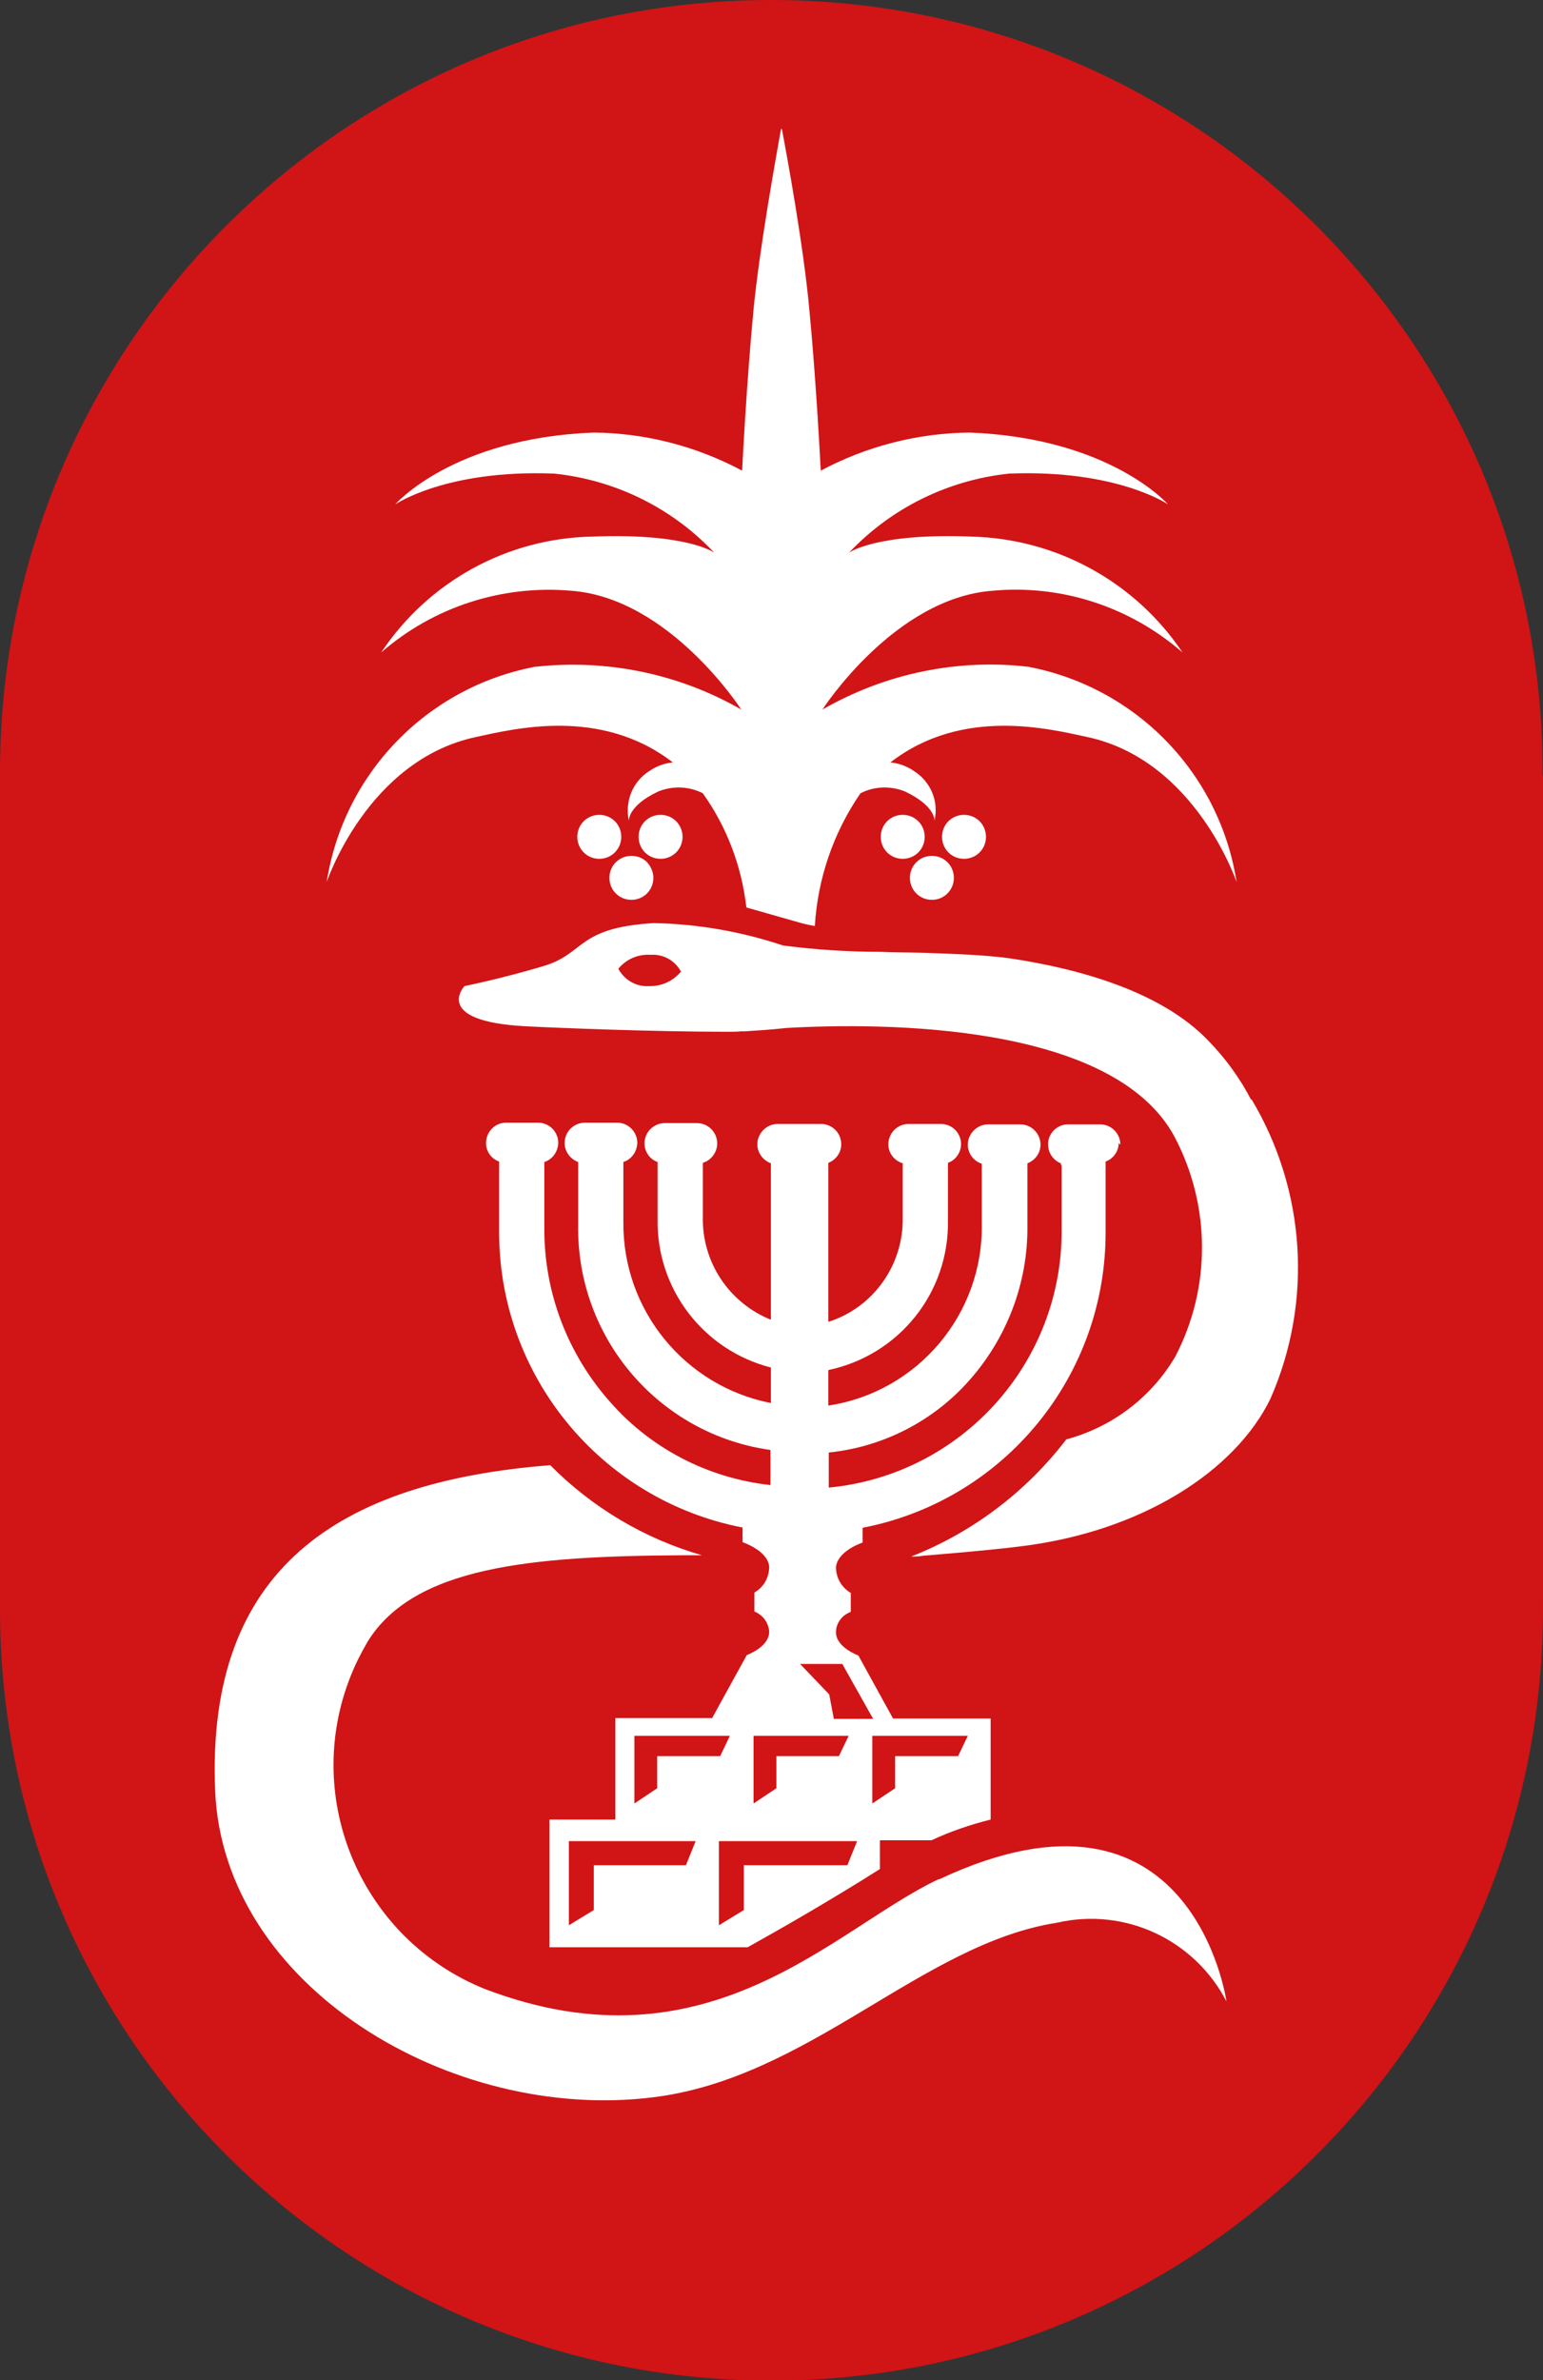 <?xml version="1.0" encoding="UTF-8"?>
<svg id="Layer_2" data-name="Layer 2" xmlns="http://www.w3.org/2000/svg" viewBox="0 0 36.51 56.29">
  <rect x="0" y="0" width="36.51" height="56.29" fill="#333333" stroke="none"/>
  <defs>
    <style>
      .cls-1 {
        fill: #fff;
      }

      .cls-1, .cls-2 {
        stroke-width: 0px;
      }

      .cls-2 {
        fill: #d11416;
      }
    </style>
  </defs>
  <g id="Desktop-header_title" data-name="Desktop-header+title">
    <g id="hri-logo">
      <path id="path52" class="cls-2" d="m36.51,18.34h0v19.51h0v.08c.06,10.08-8.06,18.3-18.14,18.37C8.29,56.36.06,48.24,0,38.16c0-.08,0-.16,0-.23,0-.03,0-.05,0-.08H0v-19.51h0s0-.05,0-.08C0,8.18,8.16,0,18.24,0c10.08,0,18.26,8.16,18.26,18.24v.1"/>
      <g id="g726">
        <path id="path728-6" class="cls-1" d="m15.63,19.27c-.29,0-.52.23-.52.52,0,.29.23.52.52.52.29,0,.52-.23.52-.52s-.23-.52-.52-.52h0m-.69.97c-.29,0-.52.23-.52.52,0,.29.23.52.52.52.29,0,.52-.23.52-.52,0-.14-.06-.27-.15-.37-.1-.1-.23-.15-.37-.15m-.24-.45c0-.29-.23-.52-.52-.52s-.52.23-.52.52c0,.29.23.52.52.52.29,0,.52-.23.52-.52h0m9.65-4.02c-1.7-.2-3.41.16-4.89,1.01,0,0,1.7-2.64,4.03-2.81,1.63-.15,3.25.38,4.49,1.46-1.12-1.67-2.98-2.69-4.99-2.74-2.26-.09-2.9.38-2.9.38,1-1.06,2.35-1.72,3.79-1.87,2.56-.1,3.76.73,3.76.73,0,0-1.37-1.57-4.69-1.7-1.23.01-2.44.32-3.53.9,0,0-.1-2.04-.27-3.81-.13-1.44-.51-3.54-.65-4.27h-.02c-.13.73-.51,2.83-.65,4.27-.17,1.77-.27,3.81-.27,3.81-1.09-.58-2.29-.89-3.52-.9-3.33.13-4.69,1.7-4.69,1.7,0,0,1.2-.83,3.76-.73,1.45.15,2.79.81,3.79,1.87,0,0-.63-.47-2.89-.38-2.01.04-3.87,1.06-4.99,2.74,1.24-1.08,2.86-1.6,4.49-1.46,2.33.17,4.03,2.81,4.03,2.81-1.48-.85-3.19-1.2-4.89-1.01-2.55.49-4.52,2.52-4.92,5.09,0,0,.96-2.88,3.53-3.43.89-.19,2.95-.72,4.66.6-.2.02-.39.09-.55.2-.4.25-.59.72-.49,1.18,0,0-.03-.35.69-.69.34-.14.73-.13,1.06.04.57.8.92,1.73,1.03,2.7l1.3.37c.11.03.22.05.32.07.07-1.13.44-2.21,1.08-3.14.33-.17.72-.18,1.06-.04.73.35.69.69.69.69.11-.46-.09-.93-.49-1.18-.16-.11-.35-.18-.55-.2,1.7-1.32,3.77-.79,4.66-.6,2.56.55,3.53,3.43,3.53,3.43-.4-2.57-2.37-4.6-4.92-5.09m-1.53,3.5c-.29,0-.52.23-.52.52s.23.52.52.52.52-.23.52-.52h0c0-.29-.23-.52-.52-.52m-.93.52c0-.29-.23-.52-.52-.52-.29,0-.52.23-.52.52,0,.29.23.52.52.52h0c.29,0,.52-.23.52-.52m.17.45c-.29,0-.52.23-.52.52,0,.29.23.52.52.52.29,0,.52-.23.52-.52h0c0-.29-.23-.52-.52-.52"/>
      </g>
      <g id="g730">
        <path id="path732-2" class="cls-1" d="m22.21,44.44c-2.47,1.16-5.42,4.62-10.73,2.6-2.92-1.17-4.35-4.49-3.18-7.41.11-.28.25-.55.4-.81,1.1-1.77,3.85-2.02,7.46-2.04h.45c-1.36-.39-2.6-1.13-3.59-2.13-5,.39-8.14,2.44-7.93,7.68.18,4.65,5.59,7.86,10.35,7.27,3.71-.45,6.36-3.63,9.57-4.13,1.61-.37,3.25.4,4.01,1.86,0,0-.8-5.7-6.79-2.89"/>
      </g>
      <g id="g734">
        <path id="path736-5" class="cls-1" d="m26.51,27.07c0-.26-.21-.48-.48-.48h-.76c-.26,0-.48.22-.47.48,0,.19.12.37.3.44h0s0,.04.02.06v1.51c.02,3.15-2.37,5.8-5.51,6.1v-.83c1.28-.13,2.47-.74,3.32-1.7.89-1,1.39-2.3,1.38-3.64v-1.49s0,0,0-.01c.19-.07.31-.25.31-.44,0-.26-.21-.48-.48-.48h-.76c-.26,0-.48.22-.48.48,0,.21.14.39.33.45v1.42c.04,2.14-1.52,3.98-3.63,4.3v-.84c1.67-.35,2.86-1.83,2.83-3.54v-1.35s0,0,0-.01c.25-.09.37-.37.28-.61-.07-.19-.25-.31-.45-.31h-.76c-.26,0-.48.21-.48.48,0,.21.14.39.34.45h0v1.28c.02,1.12-.69,2.13-1.76,2.47v-3.75s0,0,0-.01c.25-.1.37-.37.27-.62-.07-.18-.25-.3-.44-.3h-1.03c-.26,0-.48.22-.48.48,0,.2.13.38.32.45,0,0,0,0,0,0v3.7c-.99-.4-1.63-1.36-1.61-2.43v-1.28h0c.2-.06.34-.25.34-.46,0-.26-.21-.48-.48-.48h-.76c-.26,0-.48.21-.48.48,0,.2.13.38.31.44,0,0,0,0,0,.01v1.34c-.03,1.65,1.08,3.1,2.68,3.51v.84c-2.04-.4-3.51-2.2-3.49-4.28v-1.42s0,0,0,0c.19-.06.32-.24.33-.45,0-.26-.21-.48-.48-.48h-.76c-.26,0-.48.21-.48.48,0,.2.13.38.32.45,0,0,0,0,0,0v1.49c-.04,2.67,1.91,4.95,4.55,5.32v.83c-1.46-.16-2.81-.85-3.78-1.95-1.02-1.14-1.58-2.61-1.57-4.13v-1.56s0,0,0,0c.19-.06.32-.24.33-.45,0-.26-.21-.48-.48-.48h-.76c-.26,0-.47.22-.47.48,0,.2.12.37.31.44,0,0,0,0,0,0v1.63c-.02,3.41,2.39,6.36,5.74,7.02h.02v.35s.6.2.63.58c0,.25-.13.49-.35.61v.45c.2.08.34.27.35.48,0,.36-.53.55-.53.55l-.82,1.49h-2.29v2.4h-1.56v3.02h4.69c.72-.4,1.98-1.12,3.13-1.85v-.68h1.22c.45-.21.92-.37,1.4-.49v-2.39h-2.31l-.82-1.49s-.53-.19-.53-.55c0-.22.15-.41.35-.48v-.45c-.22-.13-.35-.36-.35-.61.04-.39.63-.58.63-.58v-.35h0c3.36-.65,5.77-3.6,5.75-7.02v-1.63s0,0,0-.01c.19-.07.31-.25.31-.44m-5.82,14.02h2.25l-.23.48h-1.49v.76l-.54.36v-1.6Zm-4.19,2.49l-.23.57h-2.18v1.06l-.59.36v-1.99h2.99Zm.81-2.49l-.23.48h-1.49v.76l-.54.36v-1.6h2.25Zm3.01,2.49l-.23.57h-2.45v1.06l-.59.36v-1.99h3.26Zm-.2-2.49l-.23.48h-1.48v.76l-.54.36v-1.6h2.25Zm-.15-1.7l.73,1.3h-.93l-.11-.58-.69-.72h.99Z"/>
      </g>
      <g id="g738">
        <path id="path740-4" class="cls-1" d="m29.61,26.02c-.27-.52-.61-.99-1.02-1.41-1.13-1.18-3.1-1.71-4.72-1.95-.61-.08-1.28-.1-1.81-.12-.42-.02-.82-.01-1.21-.03-.78,0-1.55-.05-2.32-.15-.99-.33-2.02-.51-3.06-.53-1.84.11-1.61.72-2.62,1.02s-1.86.47-1.86.47c0,0-.78.83,1.44.95.78.04,3.05.13,4.77.13.11,0,.23,0,.34-.01h0s.08,0,.08,0c.31-.02.63-.04.99-.08,2.31-.13,7.73-.12,9.18,2.57h0c.86,1.63.87,3.57.02,5.2-.57.97-1.5,1.67-2.58,1.96-.95,1.24-2.22,2.2-3.67,2.77.1,0,.19,0,.29-.02,0,0,1.51-.12,2.29-.22,2.89-.35,5.09-1.79,5.92-3.49,1.01-2.3.84-4.93-.45-7.09m-13.5-3.01c-.19.23-.47.35-.76.34-.3.02-.58-.15-.72-.41.19-.23.47-.35.77-.33.3-.02.58.14.72.41"/>
      </g>
    </g>
  </g>
</svg>